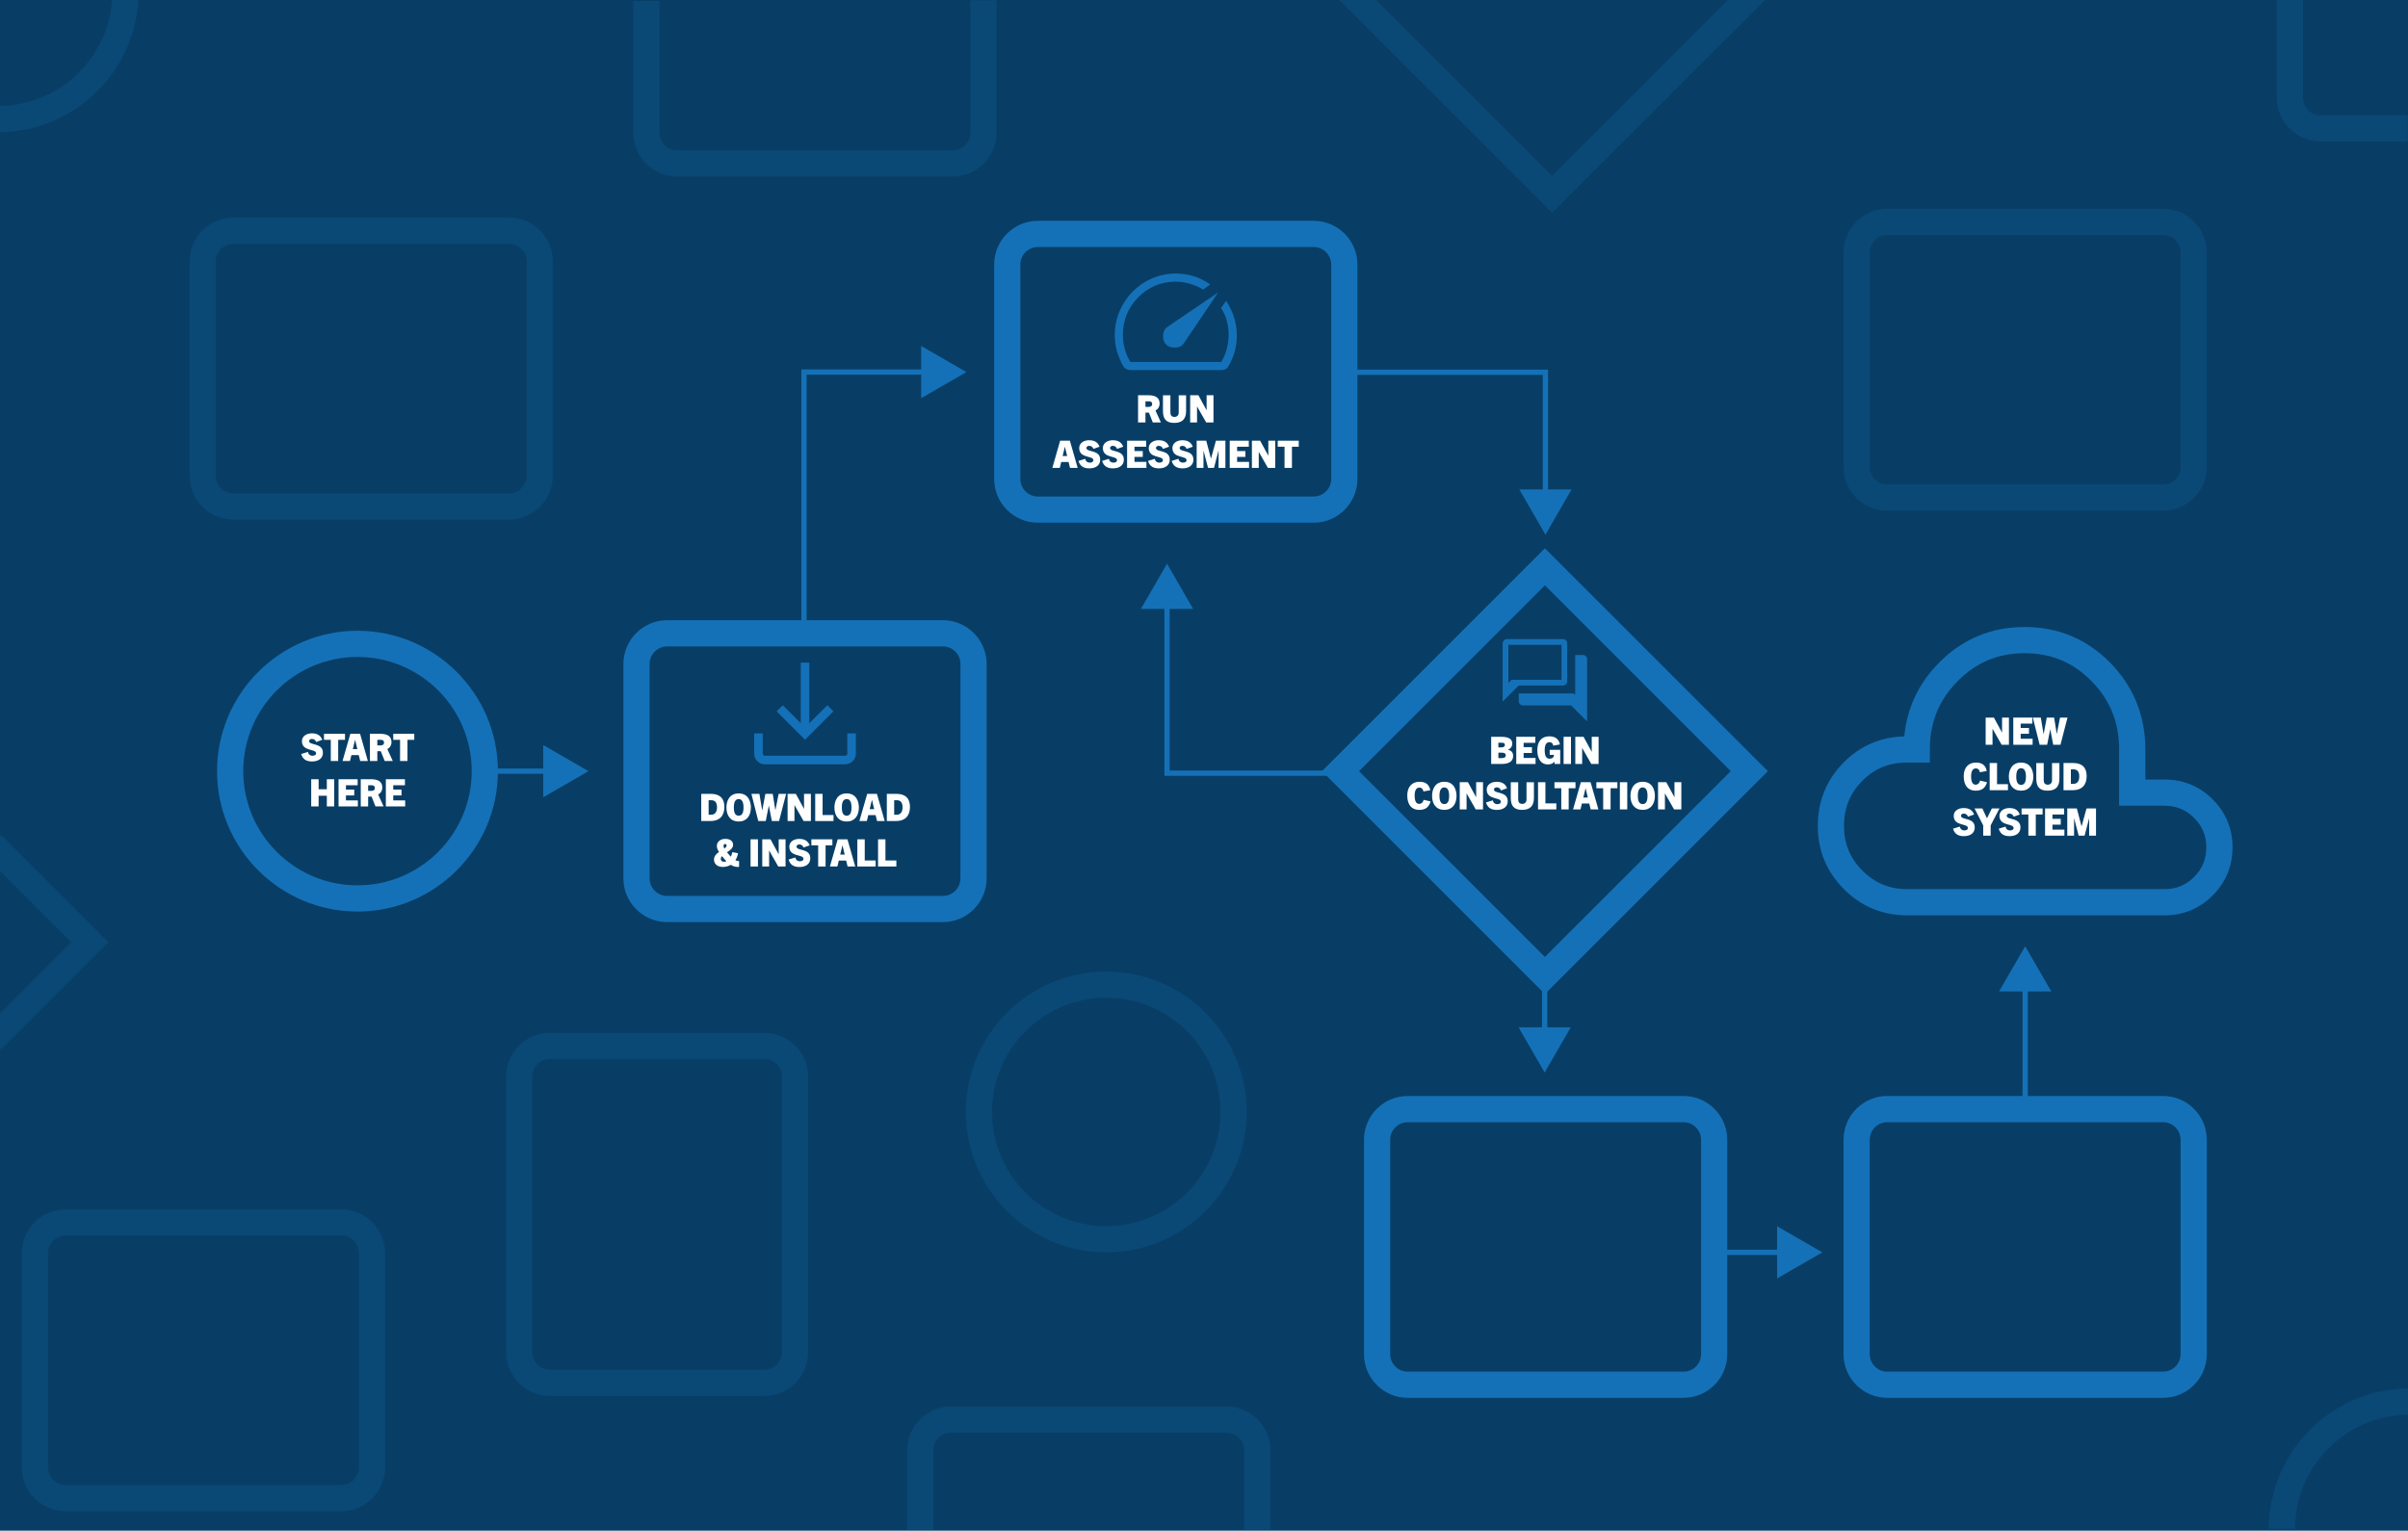 <?xml version="1.0" encoding="UTF-8"?>
<!-- Generator: Adobe Illustrator 28.3.0, SVG Export Plug-In . SVG Version: 6.00 Build 0)  -->
<svg xmlns="http://www.w3.org/2000/svg" xmlns:xlink="http://www.w3.org/1999/xlink" version="1.1" x="0px" y="0px" viewBox="0 0 920 585" style="enable-background:new 0 0 920 585;" xml:space="preserve">
<style type="text/css">
	.st0{fill:#083E66;}
	.st1{opacity:0.2;fill:#1571B7;}
	.st2{fill:#1571B7;}
	.st3{opacity:0.5;}
	.st4{fill:none;}
	.st5{fill:#FFFFFF;}
</style>
<g id="Layer_3">
	<rect class="st0" width="920" height="585"></rect>
</g>
<g id="Layer_2">
	<path class="st1" d="M422.65,478.61c-29.58,0-53.65-24.07-53.65-53.65s24.07-53.65,53.65-53.65c29.58,0,53.65,24.07,53.65,53.65   S452.23,478.61,422.65,478.61z M422.65,381.32c-24.07,0-43.65,19.58-43.65,43.65c0,24.07,19.58,43.65,43.65,43.65   c24.07,0,43.65-19.58,43.65-43.65C466.3,400.9,446.72,381.32,422.65,381.32z"></path>
	<path class="st1" d="M-0.7,50.52v-10c24.07,0,43.65-19.58,43.65-43.65h10C52.95,26.46,28.88,50.52-0.7,50.52z"></path>
	<path class="st1" d="M876.86,584.31h-10c0-29.58,24.07-53.65,53.65-53.65v10C896.44,540.67,876.86,560.25,876.86,584.31z"></path>
	<polygon class="st1" points="592.98,81.34 511.35,-0.28 518.42,-7.36 592.98,67.2 667.53,-7.36 674.6,-0.28  "></polygon>
	<polygon class="st1" points="0.39,401.07 -6.68,394 27.23,360.09 -6.57,326.28 0.5,319.21 41.37,360.09  "></polygon>
	<path class="st1" d="M130.41,577.56H25.05c-9.21,0-16.71-7.49-16.71-16.71v-81.94c0-9.21,7.49-16.71,16.71-16.71h105.35   c9.21,0,16.71,7.49,16.71,16.71v81.94C147.11,570.06,139.62,577.56,130.41,577.56z M25.05,472.2c-3.7,0-6.71,3.01-6.71,6.71v81.94   c0,3.7,3.01,6.71,6.71,6.71h105.35c3.7,0,6.71-3.01,6.71-6.71v-81.94c0-3.7-3.01-6.71-6.71-6.71H25.05z"></path>
	<path class="st2" d="M643.2,534.23H537.84c-9.21,0-16.71-7.49-16.71-16.71v-81.94c0-9.21,7.49-16.71,16.71-16.71H643.2   c9.21,0,16.71,7.49,16.71,16.71v81.94C659.9,526.74,652.41,534.23,643.2,534.23z M537.84,428.88c-3.7,0-6.71,3.01-6.71,6.71v81.94   c0,3.7,3.01,6.71,6.71,6.71H643.2c3.7,0,6.71-3.01,6.71-6.71v-81.94c0-3.7-3.01-6.71-6.71-6.71H537.84z"></path>
	<path class="st2" d="M826.42,534.23H721.06c-9.21,0-16.71-7.49-16.71-16.71v-81.94c0-9.21,7.49-16.71,16.71-16.71h105.35   c9.21,0,16.71,7.49,16.71,16.71v81.94C843.12,526.74,835.63,534.23,826.42,534.23z M721.06,428.88c-3.7,0-6.71,3.01-6.71,6.71   v81.94c0,3.7,3.01,6.71,6.71,6.71h105.35c3.7,0,6.71-3.01,6.71-6.71v-81.94c0-3.7-3.01-6.71-6.71-6.71H721.06z"></path>
	<path class="st1" d="M826.42,195.16H721.06c-9.21,0-16.71-7.49-16.71-16.71V96.51c0-9.21,7.49-16.71,16.71-16.71h105.35   c9.21,0,16.71,7.49,16.71,16.71v81.94C843.12,187.67,835.63,195.16,826.42,195.16z M721.06,89.81c-3.7,0-6.71,3.01-6.71,6.71v81.94   c0,3.7,3.01,6.71,6.71,6.71h105.35c3.7,0,6.71-3.01,6.71-6.71V96.51c0-3.7-3.01-6.71-6.71-6.71H721.06z"></path>
	<path class="st1" d="M194.5,198.55H89.14c-9.21,0-16.71-7.49-16.71-16.71V99.9c0-9.21,7.49-16.71,16.71-16.71H194.5   c9.21,0,16.71,7.49,16.71,16.71v81.94C211.2,191.06,203.71,198.55,194.5,198.55z M89.14,93.2c-3.7,0-6.71,3.01-6.71,6.71v81.94   c0,3.7,3.01,6.71,6.71,6.71H194.5c3.7,0,6.71-3.01,6.71-6.71V99.9c0-3.7-3.01-6.71-6.71-6.71H89.14z"></path>
	<path class="st1" d="M364.03,67.44H258.68c-9.21,0-16.71-7.49-16.71-16.71V0.38h10v50.36c0,3.7,3.01,6.71,6.71,6.71h105.35   c3.7,0,6.71-3.01,6.71-6.71V0.1h10v50.64C380.74,59.95,373.24,67.44,364.03,67.44z"></path>
	<path class="st1" d="M919.87,54.05h-33.28c-9.21,0-16.71-7.49-16.71-16.71V-0.23h10v37.57c0,3.7,3.01,6.71,6.71,6.71h33.28V54.05z"></path>
	<path class="st1" d="M292.05,533.5H210.1c-9.21,0-16.71-7.49-16.71-16.71V411.44c0-9.21,7.49-16.71,16.71-16.71h81.94   c9.21,0,16.71,7.49,16.71,16.71V516.8C308.75,526.01,301.26,533.5,292.05,533.5z M210.1,404.74c-3.7,0-6.71,3.01-6.71,6.71V516.8   c0,3.7,3.01,6.71,6.71,6.71h81.94c3.7,0,6.71-3.01,6.71-6.71V411.44c0-3.7-3.01-6.71-6.71-6.71H210.1z"></path>
	<g class="st3">
		<path class="st4" d="M22.82,539.69"></path>
	</g>
	<g>
		<rect x="185.69" y="293.72" class="st2" width="24.78" height="2"></rect>
		<g>
			<polygon class="st2" points="207.55,304.7 224.82,294.72 207.55,284.75    "></polygon>
		</g>
	</g>
	<g>
		<rect x="589.15" y="377.07" class="st2" width="2" height="18.48"></rect>
		<g>
			<polygon class="st2" points="580.18,392.63 590.15,409.9 600.12,392.63    "></polygon>
		</g>
	</g>
	<g>
		<rect x="654.4" y="477.63" class="st2" width="27.48" height="2"></rect>
		<g>
			<polygon class="st2" points="678.96,488.6 696.23,478.63 678.96,468.66    "></polygon>
		</g>
	</g>
	<g>
		<rect x="772.74" y="376" class="st2" width="2" height="45.48"></rect>
		<g>
			<polygon class="st2" points="783.71,378.91 773.74,361.64 763.77,378.91    "></polygon>
		</g>
	</g>
	<g>
		<polygon class="st2" points="308.17,240.58 306.17,240.58 306.17,141.2 354.87,141.2 354.87,143.2 308.17,143.2   "></polygon>
		<g>
			<polygon class="st2" points="351.95,152.17 369.22,142.2 351.95,132.22    "></polygon>
		</g>
	</g>
	<g>
		<polygon class="st2" points="591.45,189.98 589.45,189.98 589.45,143.28 510.07,143.28 510.07,141.28 591.45,141.28   "></polygon>
		<g>
			<polygon class="st2" points="580.48,187.06 590.45,204.33 600.42,187.06    "></polygon>
		</g>
	</g>
	<g>
		<polygon class="st2" points="510.96,296.5 444.88,296.5 444.88,229.8 446.88,229.8 446.88,294.5 510.96,294.5   "></polygon>
		<g>
			<polygon class="st2" points="455.85,232.72 445.88,215.45 435.91,232.72    "></polygon>
		</g>
	</g>
	<g>
		<path class="st2" d="M136.58,348.37c-29.58,0-53.65-24.07-53.65-53.65c0-29.58,24.07-53.65,53.65-53.65s53.65,24.07,53.65,53.65    C190.23,324.31,166.16,348.37,136.58,348.37z M136.58,251.07c-24.07,0-43.65,19.58-43.65,43.65s19.58,43.65,43.65,43.65    s43.65-19.58,43.65-43.65S160.65,251.07,136.58,251.07z"></path>
		<g>
			<path class="st5" d="M120.79,283.58c-0.3-0.78-0.88-1.17-1.62-1.17c-0.58,0-1.07,0.32-1.07,0.82c0,1.77,5.27,0.51,5.27,4.46     c0,2.17-1.71,3.33-4.15,3.33c-2.07,0-3.53-0.75-4.15-2.85l2.59-0.8c0.14,0.87,0.75,1.46,1.75,1.46c0.75,0,1.35-0.3,1.35-0.93     c0-1.87-5.41-0.56-5.41-4.66c0-1.74,1.59-2.97,3.76-2.97c1.98,0,3.31,0.67,4.02,2.47L120.79,283.58z"></path>
			<path class="st5" d="M126.38,290.84v-8.09h-2.6v-2.3h8.03v2.3h-2.6v8.09H126.38z"></path>
			<path class="st5" d="M137.62,290.84l-0.55-2.26h-2.81l-0.54,2.26h-2.85l2.98-10.39h3.72l2.98,10.39H137.62z M134.8,286.3h1.72     l-0.84-3.53h-0.03L134.8,286.3z"></path>
			<path class="st5" d="M146.97,290.84l-1.49-3.75h-1.32v3.75h-2.82v-10.39h3.99c2.82,0,4.24,1.06,4.24,3.14     c0,1.29-0.62,2.18-1.58,2.69l2.07,4.56H146.97z M145.29,284.89c0.58,0,1.43-0.13,1.43-1.08c0-0.94-0.74-1.06-1.3-1.06h-1.26v2.14     H145.29z"></path>
			<path class="st5" d="M152.85,290.84v-8.09h-2.6v-2.3h8.03v2.3h-2.6v8.09H152.85z"></path>
			<path class="st5" d="M124.87,308.2v-4.08h-3.14v4.08h-2.83v-10.39h2.83v3.83h3.14v-3.83h2.82v10.39H124.87z"></path>
			<path class="st5" d="M129.35,308.2v-10.39h7.29v2.3h-4.47v1.66h3.17v2.23h-3.17v1.9h4.56v2.3H129.35z"></path>
			<path class="st5" d="M143.46,308.2l-1.49-3.75h-1.32v3.75h-2.82v-10.39h3.99c2.82,0,4.24,1.06,4.24,3.14     c0,1.29-0.62,2.18-1.58,2.69l2.07,4.56H143.46z M141.78,302.26c0.58,0,1.43-0.13,1.43-1.08c0-0.94-0.74-1.06-1.3-1.06h-1.26v2.14     H141.78z"></path>
			<path class="st5" d="M147.42,308.2v-10.39h7.29v2.3h-4.47v1.66h3.17v2.23h-3.17v1.9h4.56v2.3H147.42z"></path>
		</g>
	</g>
	<g>
		<path class="st2" d="M590.24,379.89l-85.16-85.17l85.16-85.17l85.17,85.17L590.24,379.89z M519.22,294.72l71.02,71.02l71.02-71.02    l-71.02-71.02L519.22,294.72z"></path>
		<path class="st2" d="M581.8,269.59c-0.39,0-0.75-0.16-1.07-0.49c-0.32-0.33-0.48-0.69-0.48-1.09v-2.97h21.02l0.55,0.55v-15.26    h3.02c0.39,0,0.74,0.16,1.06,0.49c0.32,0.33,0.47,0.7,0.47,1.11v23.78l-6.11-6.11H581.8z M574.11,268.12v-22.28    c0-0.4,0.16-0.76,0.47-1.09c0.32-0.33,0.67-0.49,1.06-0.49h21.58c0.4,0,0.76,0.16,1.08,0.48c0.32,0.32,0.47,0.69,0.47,1.1v14.57    c0,0.4-0.16,0.76-0.47,1.09c-0.32,0.33-0.67,0.49-1.08,0.49h-16.98L574.11,268.12z M596.6,259.81v-13.37h-20.31v14.57l1.2-1.2    H596.6z M576.29,259.81v-13.37V259.81z"></path>
		<g>
			<path class="st5" d="M569.72,291.98v-10.39h3.78c3.02,0,4.28,0.93,4.28,2.63c0,0.98-0.52,1.84-1.59,2.26v0.03     c1.13,0.33,1.92,0.97,1.92,2.43c0,2.4-2.17,3.04-4.57,3.04H569.72z M573.66,285.64c0.68,0,1.29-0.23,1.29-0.98     c0-0.67-0.58-0.81-1.38-0.81h-1.1v1.79H573.66z M573.63,289.74c1.3,0,1.66-0.45,1.66-1.07c0-0.84-0.74-1.01-1.55-1.01h-1.27v2.08     H573.63z"></path>
			<path class="st5" d="M579.3,291.98v-10.39h7.29v2.3h-4.47v1.66h3.17v2.23h-3.17v1.9h4.56v2.3H579.3z"></path>
			<path class="st5" d="M593.93,291.98v-0.84h-0.03c-0.74,0.75-1.55,1.01-2.56,1.01c-2.62,0-3.99-2.18-3.99-5.5     c0-3.46,1.78-5.24,4.56-5.24c2.29,0,3.63,1.01,4.08,3.1l-2.53,0.46c-0.25-1.04-0.8-1.33-1.55-1.33c-1.07,0-1.74,1-1.74,3.01     c0,2.11,0.46,3.31,1.9,3.31c0.98,0,1.62-0.54,1.62-1.35c0-0.04,0-0.09,0-0.13h-1.62v-1.91h4.02v5.4H593.93z"></path>
			<path class="st5" d="M597.39,291.98v-10.39h2.82v10.39H597.39z"></path>
			<path class="st5" d="M607.97,291.98l-3.46-6.08h-0.03v6.08h-2.62v-10.39h3.15l3.1,5.7h0.03v-5.7h2.62v10.39H607.97z"></path>
			<path class="st5" d="M546.58,306.29c-0.81,2.72-2.53,3.23-4.44,3.23c-2.78,0-4.48-1.97-4.48-5.5c0-3.37,1.84-5.24,4.67-5.24     c2.33,0,3.7,1,4.12,3.23l-2.6,0.46c-0.25-1.1-0.83-1.46-1.58-1.46c-1.11,0-1.79,0.98-1.79,3.01c0,2.27,0.64,3.21,1.75,3.21     c0.69,0,1.37-0.38,1.68-1.56L546.58,306.29z"></path>
			<path class="st5" d="M547.14,304.15c0-2.31,1.01-5.37,4.67-5.37c3.66,0,4.67,3.05,4.67,5.37c0,3.12-1.56,5.37-4.67,5.37     C548.7,309.52,547.14,307.28,547.14,304.15z M553.66,304.15c0-2.01-0.54-3.21-1.85-3.21c-1.32,0-1.85,1.2-1.85,3.21     c0,1.98,0.51,3.15,1.85,3.15C553.16,307.3,553.66,306.13,553.66,304.15z"></path>
			<path class="st5" d="M563.81,309.34l-3.46-6.08h-0.03v6.08h-2.62v-10.39h3.15l3.1,5.7h0.03v-5.7h2.62v10.39H563.81z"></path>
			<path class="st5" d="M573.47,302.08c-0.3-0.78-0.88-1.17-1.62-1.17c-0.58,0-1.07,0.32-1.07,0.83c0,1.76,5.26,0.51,5.26,4.46     c0,2.17-1.71,3.33-4.15,3.33c-2.07,0-3.53-0.75-4.15-2.85l2.59-0.8c0.15,0.87,0.75,1.46,1.75,1.46c0.75,0,1.34-0.3,1.34-0.93     c0-1.87-5.41-0.56-5.41-4.66c0-1.74,1.59-2.96,3.76-2.96c1.98,0,3.31,0.67,4.02,2.47L573.47,302.08z"></path>
			<path class="st5" d="M583.23,298.96h2.82v6c0,2.91-1.33,4.56-4.53,4.56c-3.2,0-4.31-1.65-4.31-4.56v-6h2.83v6.55     c0,1.11,0.51,1.72,1.53,1.72c1.01,0,1.65-0.61,1.65-1.72V298.96z"></path>
			<path class="st5" d="M587.62,309.34v-10.39h2.82v8.09h4.17v2.3H587.62z"></path>
			<path class="st5" d="M596.5,309.34v-8.09h-2.6v-2.3h8.03v2.3h-2.6v8.09H596.5z"></path>
			<path class="st5" d="M607.74,309.34l-0.55-2.26h-2.81l-0.54,2.26H601l2.98-10.39h3.72l2.98,10.39H607.74z M604.92,304.8h1.72     l-0.84-3.53h-0.03L604.92,304.8z"></path>
			<path class="st5" d="M612.51,309.34v-8.09h-2.6v-2.3h8.03v2.3h-2.6v8.09H612.51z"></path>
			<path class="st5" d="M618.89,309.34v-10.39h2.82v10.39H618.89z"></path>
			<path class="st5" d="M622.93,304.15c0-2.31,1.01-5.37,4.67-5.37c3.66,0,4.67,3.05,4.67,5.37c0,3.12-1.56,5.37-4.67,5.37     C624.49,309.52,622.93,307.28,622.93,304.15z M629.45,304.15c0-2.01-0.54-3.21-1.85-3.21c-1.32,0-1.85,1.2-1.85,3.21     c0,1.98,0.51,3.15,1.85,3.15C628.94,307.3,629.45,306.13,629.45,304.15z"></path>
			<path class="st5" d="M639.59,309.34l-3.46-6.08h-0.03v6.08h-2.62v-10.39h3.15l3.09,5.7h0.03v-5.7h2.62v10.39H639.59z"></path>
		</g>
	</g>
	<g>
		<path class="st2" d="M501.9,199.76H396.54c-9.21,0-16.71-7.49-16.71-16.71v-81.94c0-9.21,7.49-16.71,16.71-16.71H501.9    c9.21,0,16.71,7.49,16.71,16.71v81.94C518.6,192.26,511.11,199.76,501.9,199.76z M396.54,94.4c-3.7,0-6.71,3.01-6.71,6.71v81.94    c0,3.7,3.01,6.71,6.71,6.71H501.9c3.7,0,6.71-3.01,6.71-6.71v-81.94c0-3.7-3.01-6.71-6.71-6.71H396.54z"></path>
		<path class="st2" d="M445.53,131.66c0.85,0.85,2.02,1.24,3.51,1.18s2.57-0.61,3.25-1.64l13.12-19.44l-19.37,13.17    c-1.03,0.69-1.58,1.77-1.66,3.24C444.3,129.65,444.68,130.81,445.53,131.66z M449.22,104.55c2.31,0,4.56,0.33,6.76,0.99    c2.2,0.66,4.34,1.72,6.41,3.2l-2.75,1.92c-1.63-1.02-3.36-1.77-5.19-2.27c-1.83-0.5-3.57-0.75-5.23-0.75    c-5.61,0-10.38,1.98-14.32,5.95c-3.94,3.97-5.9,8.78-5.9,14.42c0,1.78,0.24,3.57,0.73,5.35c0.49,1.78,1.19,3.44,2.1,4.98h34.76    c0.93-1.51,1.63-3.18,2.11-5.01c0.48-1.83,0.72-3.66,0.72-5.5c0-1.6-0.22-3.3-0.67-5.1c-0.45-1.8-1.2-3.47-2.25-5l1.97-2.75    c1.38,2.16,2.39,4.28,3.02,6.35s0.98,4.17,1.03,6.32c0.04,2.28-0.2,4.42-0.73,6.42c-0.53,2-1.32,3.93-2.38,5.79    c-0.35,0.63-0.77,1.05-1.24,1.26c-0.48,0.21-1.04,0.32-1.7,0.32h-34.53c-0.57,0-1.12-0.15-1.65-0.44    c-0.53-0.29-0.95-0.7-1.24-1.24c-0.94-1.69-1.7-3.5-2.27-5.42c-0.57-1.92-0.86-4.03-0.86-6.33c0-3.21,0.61-6.25,1.83-9.09    c1.22-2.85,2.88-5.33,4.98-7.46c2.1-2.13,4.57-3.81,7.42-5.05C442.98,105.17,446.01,104.55,449.22,104.55z"></path>
		<g>
			<path class="st5" d="M440.44,161.45l-1.49-3.75h-1.32v3.75h-2.82v-10.39h3.99c2.82,0,4.24,1.06,4.24,3.14     c0,1.29-0.62,2.18-1.58,2.69l2.07,4.56H440.44z M438.76,155.51c0.58,0,1.43-0.13,1.43-1.08c0-0.94-0.74-1.06-1.3-1.06h-1.26v2.14     H438.76z"></path>
			<path class="st5" d="M450.34,151.07h2.82v6c0,2.91-1.33,4.56-4.53,4.56s-4.31-1.65-4.31-4.56v-6h2.84v6.55     c0,1.11,0.51,1.72,1.53,1.72c1.01,0,1.65-0.61,1.65-1.72V151.07z"></path>
			<path class="st5" d="M460.83,161.45l-3.46-6.08h-0.03v6.08h-2.62v-10.39h3.15l3.1,5.7H461v-5.7h2.62v10.39H460.83z"></path>
			<path class="st5" d="M408.81,178.82l-0.55-2.26h-2.81l-0.54,2.26h-2.85l2.98-10.39h3.72l2.98,10.39H408.81z M405.99,174.28h1.72     l-0.84-3.53h-0.03L405.99,174.28z"></path>
			<path class="st5" d="M417.76,171.56c-0.3-0.78-0.88-1.17-1.62-1.17c-0.58,0-1.07,0.32-1.07,0.82c0,1.76,5.27,0.51,5.27,4.46     c0,2.17-1.71,3.33-4.15,3.33c-2.07,0-3.53-0.75-4.15-2.85l2.59-0.8c0.14,0.87,0.75,1.46,1.75,1.46c0.75,0,1.35-0.3,1.35-0.93     c0-1.87-5.41-0.56-5.41-4.66c0-1.74,1.59-2.97,3.76-2.97c1.98,0,3.31,0.67,4.02,2.47L417.76,171.56z"></path>
			<path class="st5" d="M426.8,171.56c-0.3-0.78-0.88-1.17-1.62-1.17c-0.58,0-1.07,0.32-1.07,0.82c0,1.76,5.27,0.51,5.27,4.46     c0,2.17-1.71,3.33-4.15,3.33c-2.07,0-3.53-0.75-4.15-2.85l2.59-0.8c0.14,0.87,0.75,1.46,1.75,1.46c0.75,0,1.35-0.3,1.35-0.93     c0-1.87-5.41-0.56-5.41-4.66c0-1.74,1.59-2.97,3.76-2.97c1.98,0,3.31,0.67,4.02,2.47L426.8,171.56z"></path>
			<path class="st5" d="M430.62,178.82v-10.39h7.29v2.3h-4.47v1.66h3.17v2.23h-3.17v1.9H438v2.3H430.62z"></path>
			<path class="st5" d="M444.33,171.56c-0.3-0.78-0.88-1.17-1.62-1.17c-0.58,0-1.07,0.32-1.07,0.82c0,1.76,5.27,0.51,5.27,4.46     c0,2.17-1.71,3.33-4.15,3.33c-2.07,0-3.53-0.75-4.15-2.85l2.59-0.8c0.14,0.87,0.75,1.46,1.75,1.46c0.75,0,1.35-0.3,1.35-0.93     c0-1.87-5.41-0.56-5.41-4.66c0-1.74,1.59-2.97,3.76-2.97c1.98,0,3.31,0.67,4.02,2.47L444.33,171.56z"></path>
			<path class="st5" d="M453.37,171.56c-0.3-0.78-0.88-1.17-1.62-1.17c-0.58,0-1.07,0.32-1.07,0.82c0,1.76,5.27,0.51,5.27,4.46     c0,2.17-1.71,3.33-4.15,3.33c-2.07,0-3.53-0.75-4.15-2.85l2.59-0.8c0.14,0.87,0.75,1.46,1.75,1.46c0.75,0,1.35-0.3,1.35-0.93     c0-1.87-5.41-0.56-5.41-4.66c0-1.74,1.59-2.97,3.76-2.97c1.98,0,3.31,0.67,4.02,2.47L453.37,171.56z"></path>
			<path class="st5" d="M465.57,178.82v-6.57h-0.03l-1.72,6.57h-2.27l-1.72-6.57h-0.03v6.57h-2.6v-10.39h3.66l1.79,6.8h0.03     l1.88-6.8h3.62v10.39H465.57z"></path>
			<path class="st5" d="M469.83,178.82v-10.39h7.29v2.3h-4.47v1.66h3.17v2.23h-3.17v1.9h4.56v2.3H469.83z"></path>
			<path class="st5" d="M484.41,178.82l-3.46-6.08h-0.03v6.08h-2.62v-10.39h3.15l3.1,5.7h0.03v-5.7h2.62v10.39H484.41z"></path>
			<path class="st5" d="M490.77,178.82v-8.09h-2.6v-2.3h8.03v2.3h-2.6v8.09H490.77z"></path>
		</g>
	</g>
	<g>
		<path class="st2" d="M826.99,349.82h-98.31c-9.41,0-17.54-3.36-24.17-9.99c-6.63-6.63-9.99-14.76-9.99-24.17    c0-9.49,3.32-17.65,9.87-24.25c6.37-6.42,14.15-9.76,23.16-9.96c1.03-10.82,5.48-20.27,13.25-28.14    c8.96-9.08,19.98-13.68,32.72-13.68c12.79,0,23.8,4.6,32.72,13.69c8.9,9.06,13.41,20.2,13.41,33.12v11.49h7.34    c7.17,0,13.35,2.55,18.38,7.58c5.03,5.03,7.58,11.2,7.58,18.33c0,7.17-2.55,13.35-7.58,18.38    C840.35,347.26,834.16,349.82,826.99,349.82z M728.38,291.44c-6.69,0-12.22,2.29-16.9,7.01c-4.69,4.73-6.97,10.36-6.97,17.21    c0,6.75,2.31,12.35,7.06,17.1c4.75,4.75,10.35,7.06,17.1,7.06h98.31c4.48,0,8.18-1.52,11.31-4.66s4.66-6.83,4.66-11.31    c0-4.45-1.52-8.13-4.66-11.26s-6.83-4.66-11.31-4.66h-17.34v-21.49c0-10.35-3.45-18.89-10.54-26.11    c-7.07-7.2-15.44-10.69-25.58-10.69c-10.12,0-18.49,3.5-25.61,10.7c-7.13,7.22-10.6,15.76-10.6,26.1v5H728.38z"></path>
		<g>
			<path class="st5" d="M764.75,284.64l-3.46-6.08h-0.03v6.08h-2.62v-10.39h3.15l3.09,5.7h0.03v-5.7h2.62v10.39H764.75z"></path>
			<path class="st5" d="M769.2,284.64v-10.39h7.29v2.3h-4.47v1.66h3.17v2.23h-3.17v1.9h4.56v2.3H769.2z"></path>
			<path class="st5" d="M784.46,284.64l-1.13-5.86h-0.03l-1.17,5.86h-2.85l-2.62-10.39h3.05l1.06,6.32h0.03l1.19-6.32h2.81l1,6.22     h0.03l1.23-6.22h2.85l-2.69,10.39H784.46z"></path>
			<path class="st5" d="M759.18,298.95c-0.81,2.72-2.53,3.23-4.44,3.23c-2.78,0-4.48-1.97-4.48-5.5c0-3.37,1.84-5.24,4.67-5.24     c2.33,0,3.7,1,4.12,3.23l-2.6,0.46c-0.25-1.1-0.83-1.46-1.58-1.46c-1.11,0-1.79,0.98-1.79,3.01c0,2.27,0.64,3.21,1.75,3.21     c0.69,0,1.37-0.38,1.68-1.56L759.18,298.95z"></path>
			<path class="st5" d="M760.17,302v-10.39h2.82v8.09h4.17v2.3H760.17z"></path>
			<path class="st5" d="M767.5,296.81c0-2.31,1.01-5.37,4.67-5.37c3.66,0,4.67,3.05,4.67,5.37c0,3.12-1.56,5.37-4.67,5.37     C769.07,302.18,767.5,299.93,767.5,296.81z M774.03,296.81c0-2.01-0.54-3.21-1.85-3.21c-1.32,0-1.85,1.2-1.85,3.21     c0,1.98,0.51,3.15,1.85,3.15C773.52,299.96,774.03,298.79,774.03,296.81z"></path>
			<path class="st5" d="M784,291.62h2.82v6c0,2.91-1.33,4.56-4.53,4.56c-3.2,0-4.31-1.65-4.31-4.56v-6h2.84v6.55     c0,1.11,0.51,1.72,1.53,1.72c1.01,0,1.65-0.61,1.65-1.72V291.62z"></path>
			<path class="st5" d="M788.39,302v-10.39h3.7c3.31,0,5.14,1.63,5.14,5.01c0,3.46-1.92,5.38-5.25,5.38H788.39z M792.1,299.59     c1.59,0,2.3-1.11,2.3-2.88c0-1.72-0.71-2.68-2.2-2.68h-1v5.55H792.1z"></path>
			<path class="st5" d="M751.9,312.11c-0.3-0.78-0.88-1.17-1.62-1.17c-0.58,0-1.07,0.32-1.07,0.83c0,1.76,5.26,0.51,5.26,4.46     c0,2.17-1.71,3.33-4.15,3.33c-2.07,0-3.53-0.75-4.15-2.85l2.59-0.8c0.15,0.87,0.75,1.46,1.75,1.46c0.75,0,1.34-0.3,1.34-0.93     c0-1.87-5.41-0.56-5.41-4.66c0-1.74,1.59-2.96,3.76-2.96c1.98,0,3.31,0.67,4.02,2.47L751.9,312.11z"></path>
			<path class="st5" d="M757.71,319.37v-3.91l-3.31-6.48h2.98l1.75,3.73h0.03l1.85-3.73h2.91l-3.37,6.48v3.91H757.71z"></path>
			<path class="st5" d="M769.37,312.11c-0.3-0.78-0.88-1.17-1.62-1.17c-0.58,0-1.07,0.32-1.07,0.83c0,1.76,5.26,0.51,5.26,4.46     c0,2.17-1.71,3.33-4.15,3.33c-2.07,0-3.53-0.75-4.15-2.85l2.59-0.8c0.14,0.87,0.75,1.46,1.75,1.46c0.75,0,1.34-0.3,1.34-0.93     c0-1.87-5.41-0.56-5.41-4.66c0-1.74,1.59-2.96,3.76-2.96c1.98,0,3.31,0.67,4.02,2.47L769.37,312.11z"></path>
			<path class="st5" d="M774.96,319.37v-8.09h-2.6v-2.3h8.03v2.3h-2.6v8.09H774.96z"></path>
			<path class="st5" d="M781.34,319.37v-10.39h7.29v2.3h-4.47v1.66h3.17v2.23h-3.17v1.9h4.56v2.3H781.34z"></path>
			<path class="st5" d="M798.19,319.37v-6.57h-0.03l-1.72,6.57h-2.27l-1.72-6.57h-0.03v6.57h-2.6v-10.39h3.66l1.79,6.8h0.03     l1.88-6.8h3.62v10.39H798.19z"></path>
		</g>
	</g>
	<g>
		<path class="st2" d="M360.25,352.4H254.89c-9.21,0-16.71-7.49-16.71-16.71v-81.94c0-9.21,7.49-16.71,16.71-16.71h105.35    c9.21,0,16.71,7.49,16.71,16.71v81.94C376.95,344.91,369.46,352.4,360.25,352.4z M254.89,247.05c-3.7,0-6.71,3.01-6.71,6.71v81.94    c0,3.7,3.01,6.71,6.71,6.71h105.35c3.7,0,6.71-3.01,6.71-6.71v-81.94c0-3.7-3.01-6.71-6.71-6.71H254.89z"></path>
		<path class="st2" d="M307.57,282.7l-10.83-10.83l2.32-2.33l6.89,6.87v-23.15h3.25v23.15l6.89-6.87l2.32,2.33L307.57,282.7z     M292.21,292.09c-1.11,0-2.06-0.4-2.86-1.19c-0.79-0.79-1.19-1.75-1.19-2.86v-7.74h3.25v7.74c0,0.2,0.08,0.38,0.25,0.55    c0.17,0.17,0.35,0.25,0.55,0.25h30.72c0.2,0,0.38-0.08,0.55-0.25c0.17-0.17,0.25-0.35,0.25-0.55v-7.74h3.25v7.74    c0,1.11-0.4,2.06-1.19,2.86c-0.79,0.79-1.75,1.19-2.86,1.19C322.93,292.09,292.21,292.09,292.21,292.09z"></path>
		<g>
			<path class="st5" d="M267.92,313.79v-10.39h3.7c3.31,0,5.14,1.63,5.14,5c0,3.46-1.92,5.38-5.25,5.38H267.92z M271.64,311.38     c1.59,0,2.3-1.11,2.3-2.88c0-1.72-0.71-2.68-2.2-2.68h-1v5.55H271.64z"></path>
			<path class="st5" d="M277.54,308.6c0-2.31,1.01-5.37,4.67-5.37s4.67,3.05,4.67,5.37c0,3.12-1.56,5.37-4.67,5.37     S277.54,311.73,277.54,308.6z M284.07,308.6c0-2.01-0.54-3.21-1.85-3.21s-1.85,1.2-1.85,3.21c0,1.98,0.51,3.15,1.85,3.15     S284.07,310.58,284.07,308.6z"></path>
			<path class="st5" d="M294.89,313.79l-1.13-5.86h-0.03l-1.17,5.86h-2.85l-2.62-10.39h3.05l1.06,6.32h0.03l1.19-6.32h2.81l1,6.22     h0.03l1.23-6.22h2.85l-2.69,10.39H294.89z"></path>
			<path class="st5" d="M307.02,313.79l-3.46-6.08h-0.03v6.08h-2.62v-10.39h3.15l3.1,5.7h0.03v-5.7h2.62v10.39H307.02z"></path>
			<path class="st5" d="M311.46,313.79v-10.39h2.82v8.09h4.17v2.3H311.46z"></path>
			<path class="st5" d="M318.8,308.6c0-2.31,1.01-5.37,4.67-5.37s4.67,3.05,4.67,5.37c0,3.12-1.56,5.37-4.67,5.37     C320.36,313.97,318.8,311.73,318.8,308.6z M325.33,308.6c0-2.01-0.54-3.21-1.85-3.21s-1.85,1.2-1.85,3.21     c0,1.98,0.51,3.15,1.85,3.15S325.33,310.58,325.33,308.6z"></path>
			<path class="st5" d="M335.09,313.79l-0.55-2.26h-2.81l-0.54,2.26h-2.85l2.98-10.39h3.72l2.98,10.39H335.09z M332.27,309.25h1.72     l-0.84-3.53h-0.03L332.27,309.25z"></path>
			<path class="st5" d="M338.82,313.79v-10.39h3.7c3.31,0,5.14,1.63,5.14,5c0,3.46-1.92,5.38-5.25,5.38H338.82z M342.53,311.38     c1.59,0,2.3-1.11,2.3-2.88c0-1.72-0.71-2.68-2.2-2.68h-1v5.55H342.53z"></path>
			<path class="st5" d="M282.36,331.33c-0.94,0-1.94-0.03-3.18-0.8c-0.94,0.56-2,0.8-2.98,0.8c-2.24,0-3.41-1.2-3.41-2.85     c0-1.26,0.88-2.16,1.91-2.88c-0.54-0.84-0.82-1.56-0.82-2.27c0-1.43,1.13-2.73,3.23-2.73c2.11,0,2.97,1.08,2.97,2.27     c0,1.33-1.16,2.11-2.33,2.85l0.85,1.01c0.2,0.26,0.42,0.49,0.62,0.69c0.23-0.46,0.42-1.04,0.58-1.75l2.2,0.43     c-0.22,1.08-0.58,1.95-1.03,2.66c0.48,0.23,0.94,0.33,1.4,0.33V331.33z M277.53,329.17c-0.25-0.26-0.51-0.55-0.78-0.88     l-0.93-1.11c-0.26,0.32-0.42,0.67-0.42,1.08c0,0.81,0.59,1.08,1.23,1.08C276.92,329.34,277.22,329.29,277.53,329.17z      M276.73,324.29c0.52-0.36,0.88-0.71,0.88-1.1c0-0.45-0.26-0.62-0.56-0.62c-0.45,0-0.62,0.35-0.62,0.71     C276.43,323.6,276.53,323.93,276.73,324.29z"></path>
			<path class="st5" d="M286.76,331.16v-10.39h2.82v10.39H286.76z"></path>
			<path class="st5" d="M297.34,331.16l-3.46-6.08h-0.03v6.08h-2.62v-10.39h3.15l3.1,5.7h0.03v-5.7h2.62v10.39H297.34z"></path>
			<path class="st5" d="M307,323.9c-0.3-0.78-0.88-1.17-1.62-1.17c-0.58,0-1.07,0.32-1.07,0.83c0,1.76,5.27,0.51,5.27,4.46     c0,2.17-1.71,3.33-4.15,3.33c-2.07,0-3.53-0.75-4.15-2.85l2.59-0.8c0.14,0.87,0.75,1.46,1.75,1.46c0.75,0,1.35-0.3,1.35-0.93     c0-1.87-5.41-0.56-5.41-4.66c0-1.74,1.59-2.96,3.76-2.96c1.98,0,3.31,0.67,4.02,2.47L307,323.9z"></path>
			<path class="st5" d="M312.59,331.16v-8.09h-2.6v-2.3h8.03v2.3h-2.6v8.09H312.59z"></path>
			<path class="st5" d="M323.83,331.16l-0.55-2.26h-2.81l-0.54,2.26h-2.85l2.98-10.39h3.72l2.98,10.39H323.83z M321.01,326.62h1.72     l-0.84-3.53h-0.03L321.01,326.62z"></path>
			<path class="st5" d="M327.56,331.16v-10.39h2.82v8.09h4.17v2.3H327.56z"></path>
			<path class="st5" d="M335.47,331.16v-10.39h2.82v8.09h4.17v2.3H335.47z"></path>
		</g>
	</g>
	<path class="st1" d="M485.35,584.7h-10v-30.45c0-3.7-3.01-6.71-6.71-6.71H363.29c-3.7,0-6.71,3.01-6.71,6.71v30.45h-10v-30.45   c0-9.21,7.49-16.71,16.71-16.71h105.35c9.21,0,16.71,7.49,16.71,16.71V584.7z"></path>
</g>
</svg>
